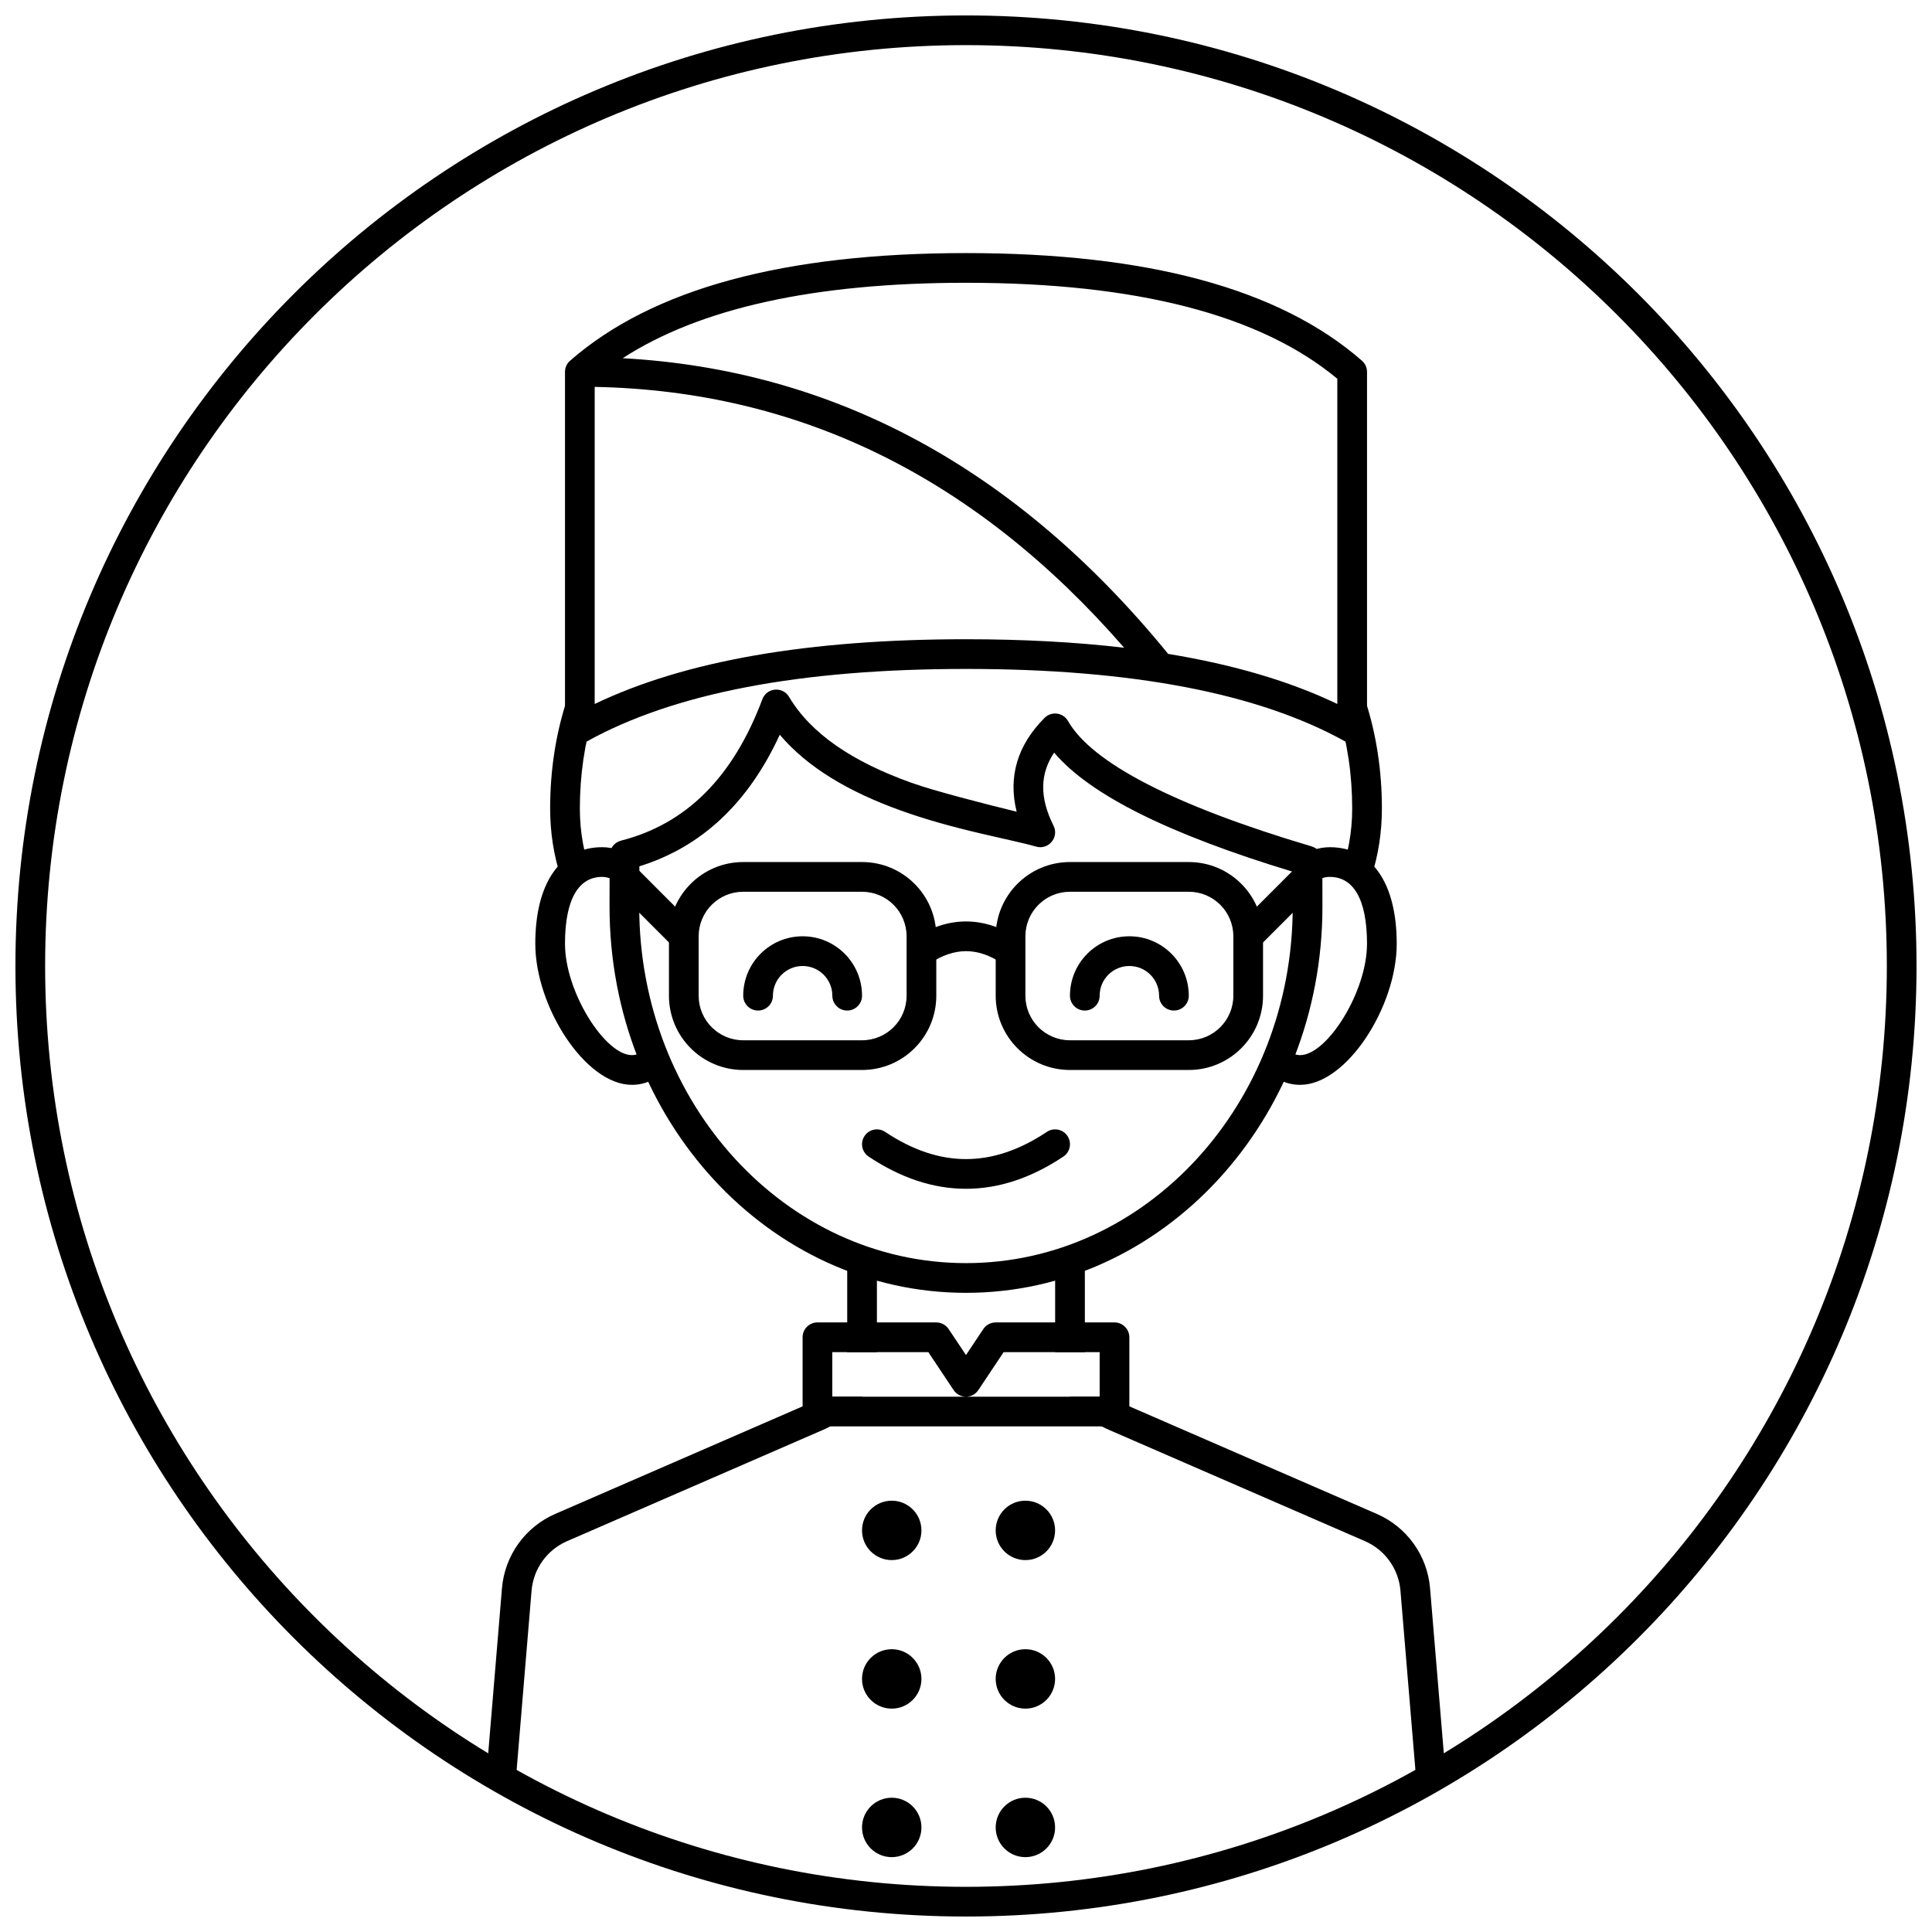 <?xml version="1.0" encoding="UTF-8"?>
<!-- Uploaded to: SVG Repo, www.svgrepo.com, Generator: SVG Repo Mixer Tools -->
<svg width="800px" height="800px" version="1.1" viewBox="144 144 512 512" xmlns="http://www.w3.org/2000/svg">
 <defs>
  <clipPath id="a">
   <path d="m148.09 148.09h503.81v503.81h-503.81z"/>
  </clipPath>
 </defs>
 <g clip-path="url(#a)">
  <path d="m400 651.9c-139.12 0-251.91-112.78-251.91-251.9 0-139.12 112.78-251.91 251.91-251.91 139.12 0 251.9 112.78 251.9 251.91 0 139.12-112.78 251.9-251.9 251.9zm0-7.871c134.77 0 244.03-109.26 244.03-244.03 0-134.78-109.26-244.04-244.03-244.04-134.78 0-244.04 109.26-244.04 244.04 0 134.77 109.26 244.03 244.04 244.03z"/>
 </g>
 <path d="m527.28 616.48h-7.898l-4.246-50.926c-0.48-5.777-4.098-10.82-9.41-13.133l-67.906-29.523c-4.332-1.883-7.891-4.965-10.363-8.754h10.754c0.852 0.594 1.77 1.109 2.746 1.535l67.906 29.523c7.973 3.465 13.398 11.031 14.117 19.695zm-254.55 0 4.297-51.582c0.723-8.664 6.144-16.23 14.117-19.695l67.906-29.523c0.977-0.426 1.895-0.941 2.746-1.535h10.758c-2.473 3.789-6.035 6.871-10.363 8.754l-67.906 29.523c-5.316 2.312-8.934 7.356-9.414 13.133l-4.242 50.926zm150.92-114.14c-0.016-0.363-0.027-0.73-0.027-1.098v-22.52h7.875v22.52c0 0.367 0.012 0.734 0.035 1.098zm-55.168 0c0.023-0.363 0.039-0.73 0.039-1.098v-22.52h7.871v22.52c0 0.367-0.008 0.734-0.023 1.098z"/>
 <path d="m404.59 496.21c0.73-1.094 1.961-1.754 3.277-1.754h31.488c2.172 0 3.934 1.766 3.934 3.938v19.68c0 2.176-1.762 3.938-3.934 3.938h-78.723c-2.172 0-3.934-1.762-3.934-3.938v-19.68c0-2.172 1.762-3.938 3.934-3.938h31.488c1.316 0 2.547 0.66 3.277 1.754l4.598 6.894zm-40.02 17.93h70.848v-11.809h-25.445l-6.703 10.055c-1.559 2.336-4.992 2.336-6.551 0l-6.703-10.055h-25.445z"/>
 <path d="m388.19 549.57c0 4.348-3.523 7.871-7.871 7.871-4.348 0-7.875-3.523-7.875-7.871s3.527-7.871 7.875-7.871c4.348 0 7.871 3.523 7.871 7.871"/>
 <path d="m423.61 549.57c0 4.348-3.523 7.871-7.871 7.871-4.348 0-7.871-3.523-7.871-7.871s3.523-7.871 7.871-7.871c4.348 0 7.871 3.523 7.871 7.871"/>
 <path d="m388.19 588.93c0 4.348-3.523 7.875-7.871 7.875-4.348 0-7.875-3.527-7.875-7.875 0-4.348 3.527-7.871 7.875-7.871 4.348 0 7.871 3.523 7.871 7.871"/>
 <path d="m423.61 588.93c0 4.348-3.523 7.875-7.871 7.875-4.348 0-7.871-3.527-7.871-7.875 0-4.348 3.523-7.871 7.871-7.871 4.348 0 7.871 3.523 7.871 7.871"/>
 <path d="m388.19 628.29c0 4.348-3.523 7.871-7.871 7.871-4.348 0-7.875-3.523-7.875-7.871 0-4.348 3.527-7.875 7.875-7.875 4.348 0 7.871 3.527 7.871 7.875"/>
 <path d="m423.61 628.29c0 4.348-3.523 7.871-7.871 7.871-4.348 0-7.871-3.523-7.871-7.871 0-4.348 3.523-7.875 7.871-7.875 4.348 0 7.871 3.527 7.871 7.875"/>
 <path d="m420.83 334.24c1.836-1.836 4.914-1.422 6.199 0.832 6.289 11.012 27.898 22.34 64.562 33.23 1.652 0.488 2.793 2 2.812 3.723 0.043 3.551 0.055 7.004 0.055 12.25 0 56.449-42.215 102.34-94.461 102.34-52.25 0-94.465-45.887-94.465-102.34 0-5.945 0.016-9.773 0.074-13.742 0.027-1.777 1.242-3.316 2.965-3.754 17.266-4.406 29.699-16.758 37.461-37.473 1.16-3.09 5.375-3.469 7.066-0.637 5.906 9.902 16.973 17.238 32.434 22.773 6.062 2.172 19.426 5.602 27.895 7.668-2.305-9.188 0.168-17.637 7.402-24.871zm-107.43 50.035c0 52.238 38.844 94.465 86.594 94.465 47.746 0 86.59-42.227 86.59-94.465 0-3.797-0.008-6.644-0.027-9.266-32.609-9.906-53.617-20.262-63.199-31.559-3.816 5.691-3.863 11.969-0.164 19.363 1.535 3.07-1.32 6.496-4.617 5.543-1.453-0.422-3.289-0.871-6.25-1.547-0.824-0.191-3.902-0.887-4.043-0.918-1.734-0.391-3.121-0.711-4.512-1.039-7.965-1.879-14.516-3.715-20.898-6-13.961-5-24.883-11.477-32.23-20.141-8.305 18.066-20.738 29.773-37.203 34.867-0.031 3.004-0.039 6.25-0.039 10.695z"/>
 <path d="m294.04 330.06 7.332 2.934c-2.449 7.902-3.703 16.379-3.703 25.281 0 6.394 1.145 12.449 3.324 18.105h-8.398c-1.836-5.691-2.801-11.738-2.801-18.105 0-9.945 1.441-19.406 4.246-28.215zm211.93 0c2.805 8.809 4.246 18.27 4.246 28.215 0 6.367-0.965 12.414-2.801 18.105h-8.398c2.18-5.656 3.328-11.711 3.328-18.105 0-8.902-1.254-17.379-3.707-25.281z"/>
 <path d="m301.6 246.53v84.031c23.902-11.473 56.691-17.156 98.402-17.156 15.145 0 29.113 0.75 41.906 2.254-39.227-45.094-85.926-68.074-140.31-69.129zm7.418-7.602c56.242 3.082 104.5 29.266 144.56 78.363 17.379 2.848 32.316 7.266 44.824 13.27v-86.188c-20.27-16.875-53.051-25.434-98.398-25.434-40.184 0-70.5 6.719-90.984 19.988zm-13.945 0.668c21.832-19.105 56.832-28.527 104.93-28.527 48.094 0 83.094 9.422 104.93 28.527 0.855 0.746 1.344 1.824 1.344 2.961v94.465c0 3-3.223 4.898-5.848 3.441-22.941-12.746-56.426-19.188-100.42-19.188-44 0-77.484 6.441-100.43 19.188-2.625 1.457-5.848-0.441-5.848-3.441v-94.465c0-1.137 0.488-2.215 1.344-2.961z"/>
 <path d="m492.22 377.84-4.258-6.621c2.711-1.746 5.606-2.703 8.469-2.703 11.207 0 17.715 9.652 17.715 25.582 0 16.688-13.273 37.395-25.586 37.395-3.781 0-6.898-1.621-9.102-4.57l6.305-4.715c0.742 0.996 1.543 1.41 2.797 1.41 7.043 0 17.711-16.645 17.711-29.52 0-12.09-3.789-17.711-9.84-17.711-1.25 0-2.383 0.277-4.211 1.453zm-177.98 44.367 6.305 4.715c-2.207 2.949-5.324 4.57-9.105 4.57-12.312 0-25.582-20.707-25.582-37.395 0-15.93 6.508-25.582 17.711-25.582 2.863 0 5.758 0.957 8.473 2.703l-4.262 6.621c-1.512-0.973-2.961-1.453-4.211-1.453-6.051 0-9.84 5.621-9.84 17.711 0 12.875 10.668 29.52 17.711 29.52 1.258 0 2.055-0.414 2.801-1.41z"/>
 <path d="m378.57 443.96c-1.809-1.207-4.254-0.719-5.457 1.09-1.207 1.809-0.719 4.254 1.09 5.461 8.488 5.66 17.109 8.531 25.801 8.531 8.688 0 17.309-2.871 25.797-8.531 1.809-1.207 2.297-3.652 1.094-5.461-1.207-1.809-3.652-2.297-5.461-1.09-7.254 4.836-14.379 7.211-21.43 7.211-7.055 0-14.18-2.375-21.434-7.211z"/>
 <path d="m372.45 407.87c0 2.172-1.762 3.934-3.934 3.934-2.176 0-3.938-1.762-3.938-3.934 0-4.348-3.523-7.871-7.871-7.871s-7.871 3.523-7.871 7.871c0 2.172-1.766 3.934-3.938 3.934-2.176 0-3.938-1.762-3.938-3.934 0-8.695 7.051-15.746 15.746-15.746s15.742 7.051 15.742 15.746z"/>
 <path d="m459.04 407.87c0 2.172-1.762 3.934-3.938 3.934-2.172 0-3.934-1.762-3.934-3.934 0-4.348-3.527-7.871-7.875-7.871-4.348 0-7.871 3.523-7.871 7.871 0 2.172-1.762 3.934-3.934 3.934-2.176 0-3.938-1.762-3.938-3.934 0-8.695 7.047-15.746 15.742-15.746 8.695 0 15.746 7.051 15.746 15.746z"/>
 <path d="m427.55 372.45h31.488c10.867 0 19.68 8.812 19.68 19.68v15.746c0 10.867-8.812 19.68-19.68 19.68h-31.488c-10.871 0-19.68-8.812-19.68-19.68v-15.746c0-10.867 8.809-19.68 19.68-19.68zm0 7.875c-6.523 0-11.809 5.285-11.809 11.805v15.746c0 6.519 5.285 11.809 11.809 11.809h31.488c6.519 0 11.809-5.289 11.809-11.809v-15.746c0-6.519-5.289-11.805-11.809-11.805z"/>
 <path d="m340.96 372.45h31.488c10.871 0 19.68 8.812 19.68 19.68v15.746c0 10.867-8.809 19.68-19.68 19.68h-31.488c-10.867 0-19.68-8.812-19.68-19.68v-15.746c0-10.867 8.812-19.68 19.68-19.68zm0 7.875c-6.519 0-11.809 5.285-11.809 11.805v15.746c0 6.519 5.289 11.809 11.809 11.809h31.488c6.523 0 11.809-5.289 11.809-11.809v-15.746c0-6.519-5.285-11.805-11.809-11.805z"/>
 <path d="m477.57 394.91-5.566-5.566 15.742-15.746 5.566 5.566z"/>
 <path d="m322.43 394.91 5.566-5.566-15.742-15.746-5.566 5.566z"/>
 <path d="m390.38 399.34-4.367-6.547c4.555-3.039 9.238-4.598 13.992-4.598s9.438 1.559 13.988 4.598l-4.363 6.547c-3.32-2.211-6.508-3.273-9.625-3.273-3.121 0-6.309 1.062-9.625 3.273z"/>
</svg>